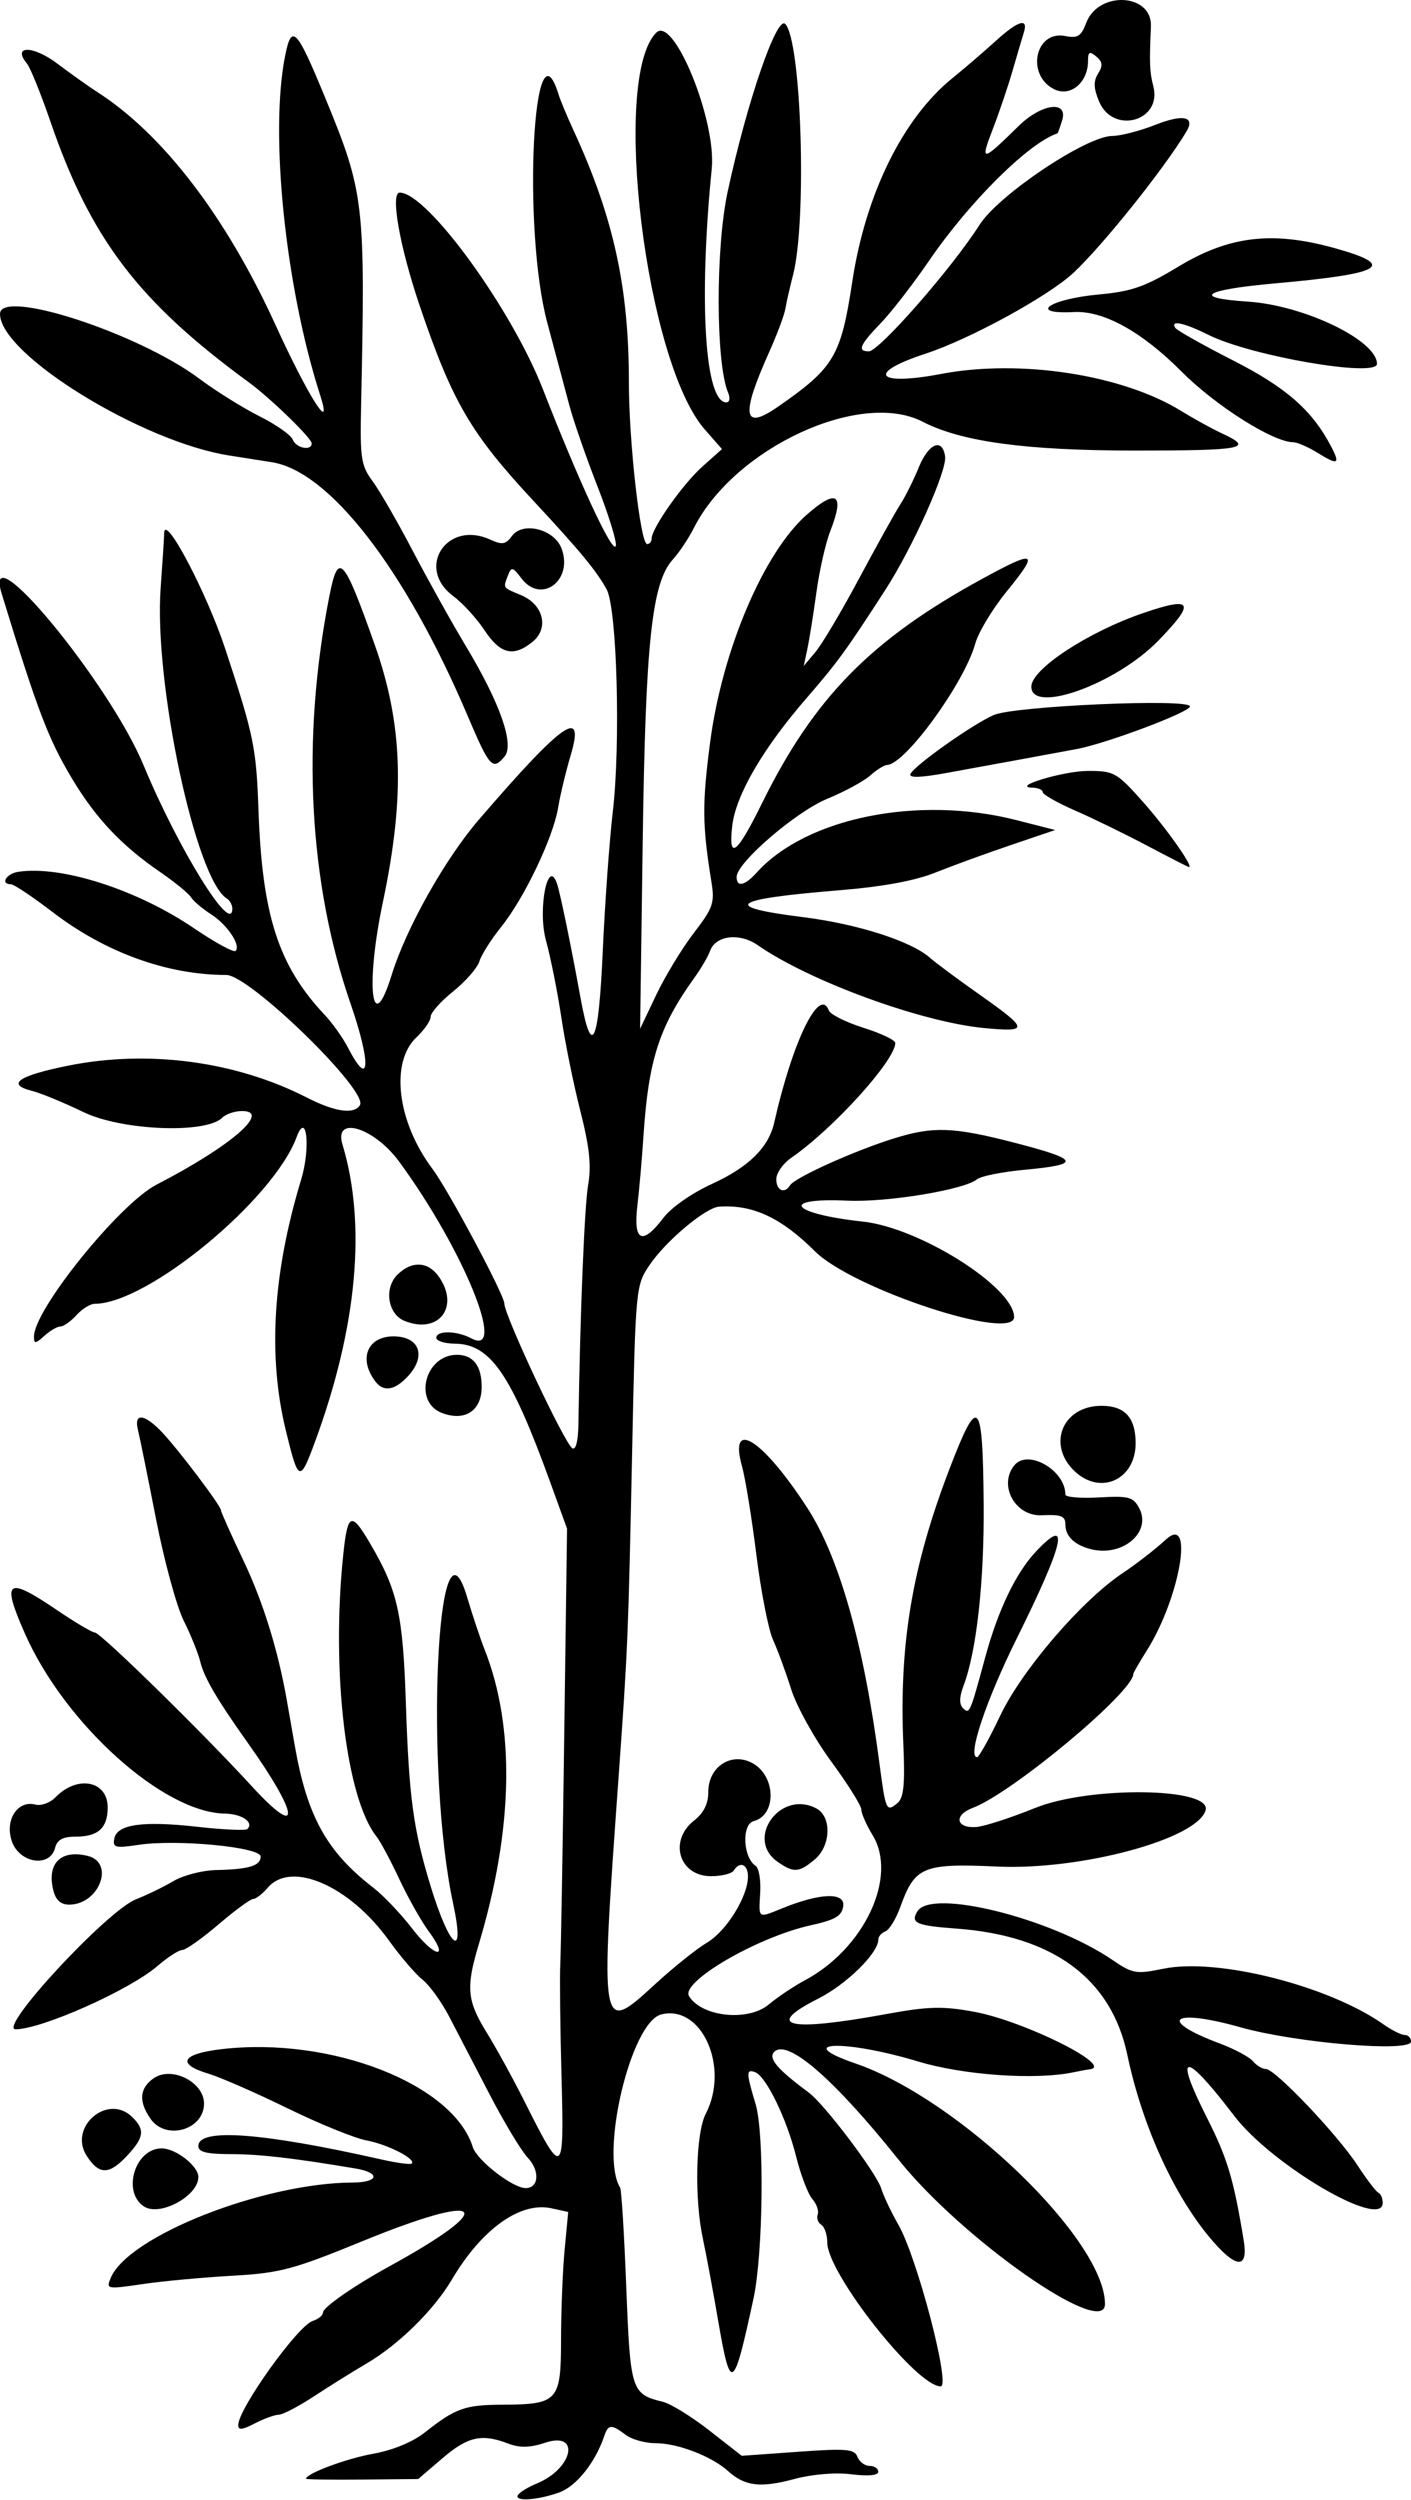 <?xml version="1.0" encoding="UTF-8"?>
<svg version="1.1" viewBox="0 0 249 441" xmlns="http://www.w3.org/2000/svg">
<path d="m91.42 440.13c0.296-0.478 1.812-1.397 3.368-2.042 6.337-2.625 7.686-9.222 1.467-7.176-2.763 0.909-4.499 0.952-6.57 0.162-4.687-1.788-7.127-1.244-11.606 2.591l-4.281 3.665-9.899 0.091c-5.445 0.05-9.899-0.01-9.899-0.14 0-0.909 7.051-3.54 11.775-4.393 3.563-0.643 7.047-2.078 9.225-3.799 5.384-4.253 7.023-4.839 13.642-4.872 9.843-0.05 10.357-0.62 10.366-11.503 0.004-5.068 0.289-12.203 0.634-15.856l0.627-6.641-2.961-0.65c-5.503-1.208-12.295 3.654-17.571 12.58-3.183 5.384-9.405 11.498-15.094 14.829-2.369 1.388-6.521 3.977-9.226 5.754-2.705 1.777-5.503 3.24-6.218 3.25-0.715 0.01-2.627 0.706-4.25 1.545-2.254 1.166-2.94 1.225-2.907 0.25 0.101-2.969 10.519-17.502 13.143-18.335 0.997-0.32 1.813-0.99 1.813-1.49 0-0.912 5.489-4.726 11.752-8.165 19.6-10.764 16.856-13.27-4.82-4.403-12.247 5.01-14.488 5.603-23 6.091-5.187 0.297-12.131 0.936-15.431 1.42-6.683 0.98-6.777 0.964-5.982-0.994 2.997-7.384 26.845-16.802 42.732-16.876 4.605-0.021 4.95-1.725 0.5-2.473-10.982-1.846-16.919-2.53-22-2.537-4.298-6e-3 -5.75-0.366-5.75-1.428 0-3.215 11.247-2.386 32.383 2.386 2.686 0.606 5.062 0.923 5.281 0.704 0.798-0.798-4.261-3.386-7.962-4.073-2.089-0.388-8.368-2.94-13.955-5.672-5.586-2.732-11.865-5.479-13.952-6.104-5.731-1.717-4.757-3.513 2.353-4.338 19.279-2.238 40.806 6.162 44.286 17.28 0.733 2.342 7.044 7.238 9.329 7.238 2.334 0 2.552-3.035 0.383-5.344-1.158-1.233-4.196-6.273-6.75-11.199-2.554-4.926-5.765-11.102-7.134-13.724-1.369-2.622-3.486-5.551-4.705-6.509-1.218-0.958-3.89-4.073-5.936-6.922-6.914-9.63-17.231-14.13-21.354-9.31-0.942 1.1-2.103 2-2.581 2-0.478 0-3.239 2.025-6.136 4.5s-5.766 4.5-6.375 4.5c-0.609 0-2.586 1.274-4.392 2.832-4.912 4.24-20.363 11.13-25.02 11.16-3.295 0.03 16.1-20.91 21.235-22.93 1.925-0.755 4.905-2.203 6.622-3.219s5.092-1.889 7.5-1.942c5.799-0.12 7.878-0.75 7.878-2.38 0-1.675-14.751-3.087-21.567-2.065-4.083 0.612-4.569 0.488-4.264-1.094 0.488-2.532 4.995-3.174 14.67-2.09 4.56 0.511 8.532 0.688 8.826 0.394 1.19-1.19-0.973-2.672-3.974-2.723-10.889-0.18-28.227-15.79-35.293-31.76-4.181-9.46-3.224-10.17 5.601-4.18 3.24 2.2 6.277 4 6.751 4 0.99 0 18.92 17.554 27.648 27.07 8.858 9.657 8.486 5.263-0.642-7.57-5.408-7.603-7.734-11.562-8.387-14.276-0.361-1.498-1.685-4.785-2.943-7.304-1.258-2.519-3.464-10.619-4.902-18-1.438-7.381-2.868-14.432-3.178-15.67-0.773-3.092 1.17-2.867 4.329 0.5 2.981 3.18 10.325 12.91 10.325 13.69 0 0.288 1.792 4.296 3.983 8.906 3.459 7.28 6.092 15.772 7.646 24.656 0.24 1.375 0.878 5.007 1.416 8.071 2.171 12.363 5.633 18.605 13.828 24.929 1.782 1.375 4.866 4.617 6.854 7.204 3.97 5.166 6.727 5.624 2.919 0.485-1.3-1.76-3.629-5.89-5.176-9.19-1.547-3.3-3.352-6.675-4.011-7.5-5.393-6.754-8.042-29.16-5.882-49.75 0.777-7.409 1.407-7.66 4.779-1.904 4.835 8.251 5.75 12.355 6.272 28.154 0.549 16.617 1.302 22.178 4.357 32.207 3.371 11.064 6.168 13.269 3.99 3.146-5.061-23.525-2.858-72 2.458-54.103 0.939 3.163 2.33 7.325 3.089 9.25 5.419 13.73 5.062 31.693-1.031 52-2.292 7.637-2.085 9.93 1.405 15.578 1.673 2.707 4.623 8.072 6.556 11.922 6.946 13.833 7.118 13.723 6.637-4.248-0.232-8.66-0.328-17.55-0.214-19.75 0.114-2.2 0.429-20.388 0.7-40.417l0.493-36.417-2.93-8.083c-6.975-19.24-10.587-24.49-16.888-24.55-1.788-0.02-3.25-0.48-3.25-1.03 0-1.329 3.619-1.274 6.173 0.093 6.419 3.435-1.423-15.767-12.73-31.17-4.438-6.046-11.57-8.222-10.01-3.054 4.262 14.116 2.599 32.231-4.809 52.382-2.71 7.37-2.955 7.276-5.204-2-3.171-13.081-2.269-27.703 2.724-44.156 1.703-5.613 0.984-12.309-0.805-7.489-4.103 11.06-26.323 29.39-35.625 29.39-0.772 0-2.219 0.9-3.214 2-0.995 1.1-2.267 2-2.826 2-0.559 0-1.839 0.745-2.845 1.655-1.591 1.43-1.829 1.45-1.829 0.12 0-4.75 15.082-23.42 21.653-26.81 13.012-6.71 20.28-12.97 15.07-12.97-1.278 0-2.853 0.53-3.501 1.178-2.875 2.875-17.706 2.28-24.469-0.982-3.479-1.678-7.566-3.362-9.083-3.743-4.64-1.165-2.472-2.68 6.381-4.461 14.126-2.841 29.577-0.775 42.096 5.63 4.962 2.538 8.336 3.022 9.374 1.344 1.54-2.5-19.486-22.97-23.583-22.97-10.41 0-21.348-3.96-30.663-11.1-3.517-2.69-6.818-4.9-7.335-4.9-1.958 0-0.84-1.88 1.31-2.2 7.608-1.143 20.95 3.147 30.994 9.966 3.709 2.518 7.008 4.314 7.331 3.991 0.984-0.984-1.486-4.657-4.36-6.484-1.493-0.949-3.069-2.289-3.502-2.978-0.433-0.688-2.908-2.707-5.5-4.487-6.738-4.63-11.283-9.43-15.416-16.31-4.263-7.09-6.141-12.01-12.494-32.75-3.551-11.59 18.963 15.62 25.032 30.25 6.131 14.78 15.665 30.17 15.665 25.29 0-0.644-0.437-1.442-0.972-1.772-5.489-3.392-12.89-38.113-11.676-54.773 0.331-4.535 0.611-8.897 0.624-9.695 0.058-3.619 7.497 10.487 10.785 20.45 5.037 15.263 5.467 17.354 5.86 28.5 0.654 18.547 3.529 27.402 11.72 36.089 1.342 1.424 3.176 4.011 4.075 5.75 3.876 7.495 4.13 2.865 0.429-7.839-7.375-21.334-8.687-46.536-3.735-71.75 1.586-8.077 2.483-7.131 7.999 8.434 4.997 14.102 5.402 26.762 1.456 45.495-3.116 14.791-1.973 24.213 1.555 12.821 2.56-8.265 9.396-20.434 15.395-27.403 14.847-17.249 18.773-20.003 16.202-11.369-0.863 2.9-1.865 7.073-2.225 9.273-0.861 5.253-5.981 15.975-10.028 21-1.772 2.2-3.51 4.944-3.862 6.098-0.353 1.154-2.433 3.538-4.622 5.297-2.189 1.75-3.98 3.77-3.98 4.47 0 0.703-1.118 2.329-2.485 3.613-4.707 4.422-3.432 14.936 2.819 23.257 2.775 3.7 12.666 22.21 12.666 23.72 0 2.086 10.622 24.692 12.003 25.545 0.607 0.375 1.026-1.266 1.071-4.193 0.303-19.748 1.068-38.528 1.723-42.309 0.583-3.363 0.234-6.647-1.383-13-1.19-4.675-2.698-12.1-3.352-16.5-0.654-4.4-1.879-10.532-2.722-13.626-1.497-5.494 0.388-14.845 1.99-9.874 0.588 1.822 2.515 11.201 4.095 19.931 1.988 10.978 3.206 8.464 3.948-8.15 0.375-8.405 1.171-19.452 1.768-24.549 1.4-11.99 0.75-35.87-1.08-39.24-1.75-3.22-4.73-6.833-12.922-15.632-11.094-11.919-14.319-17.45-20.082-34.442-3.531-10.412-5.208-19.926-3.512-19.926 4.832 0 19.695 20.409 25.273 34.704 6.454 16.541 12.295 29.105 12.85 27.641 0.241-0.635-1.208-5.36-3.219-10.5-2.01-5.139-4.25-11.595-4.98-14.345-0.727-2.75-2.47-9.275-3.875-14.5-4.442-16.518-2.524-55.024 2.004-40.25 0.295 0.963 1.47 3.775 2.61 6.25 7.067 15.335 9.782 27.697 9.775 44.5-4e-3 10.411 2.035 28.5 3.213 28.5 0.44 0 0.8-0.434 0.8-0.965 0-1.82 5.5-9.624 8.958-12.71l3.458-3.086-3.038-3.461c-10.42-11.865-16.55-62.009-8.56-69.999 3.07-3.067 10.64 15.49 9.79 24.002-2.32 23.416-1.21 41.219 2.57 41.219 0.599 0 0.727-0.738 0.304-1.75-2.167-5.18-2.211-25.42-0.075-35.365 3.373-15.712 8.664-31.147 10.163-29.649 2.868 2.868 3.868 34.664 1.393 44.264-0.567 2.2-1.181 4.9-1.363 6-0.182 1.1-1.47 4.538-2.862 7.64-5.048 11.252-4.619 13.916 1.553 9.632 9.939-6.9 11.116-8.883 13.128-22.125 2.336-15.382 8.915-28.745 17.637-35.824 2.252-1.827 5.698-4.785 7.659-6.573 3.953-3.603 5.805-4.162 4.97-1.5-0.302 0.963-1.198 4-1.992 6.75-0.793 2.75-2.366 7.391-3.495 10.312-2.269 5.874-1.951 5.835 4.561-0.562 4.046-3.974 8.789-4.592 7.685-1-0.38 1.238-0.748 2.269-0.817 2.292-5.092 1.684-15.532 12.043-22.718 22.542-2.792 4.079-6.614 9.011-8.492 10.959-3.69 3.821-4.17 4.957-2.09 4.957 1.82 0 14.67-14.671 19.55-22.332 3.38-5.294 18.88-15.668 23.42-15.668 1.444 0 4.874-0.886 7.622-1.97 4.907-1.934 7.052-1.454 5.443 1.22-3.945 6.555-14.648 19.941-19.866 24.845-4.407 4.141-18.291 11.738-26.173 14.32-10.516 3.445-8.728 5.747 2.769 3.567 14.004-2.656 32.005 0.128 42.404 6.558 2.2 1.36 5.463 3.151 7.25 3.98 5.635 2.613 3.725 2.98-15.501 2.98-19.175 0-30.576-1.55-37.412-5.084-11.002-5.689-33.246 4.635-40.38 18.742-0.93 1.838-2.588 4.325-3.685 5.526-3.73 4.082-4.849 14.523-5.342 49.817l-0.461 33 2.859-6c1.572-3.3 4.554-8.207 6.627-10.904 3.398-4.423 3.702-5.306 3.102-9-1.618-9.949-1.654-13.779-0.23-24.634 2.131-16.253 9.466-33.503 17.081-40.172 5.309-4.649 6.701-3.655 4.115 2.939-0.814 2.074-1.911 6.92-2.438 10.77-0.528 3.85-1.246 8.35-1.597 10l-0.638 3 2.094-2.5c1.152-1.375 4.622-7.225 7.711-13s6.343-11.625 7.232-13 2.349-4.3 3.245-6.5c1.743-4.278 4.183-5.306 4.662-1.966 0.358 2.498-5.689 16.011-10.5 23.465-6.912 10.709-8.493 12.882-13.936 19.158-7.732 8.915-12.523 17.156-13.136 22.594-0.694 6.155 0.806 5.004 5.263-4.038 9.182-18.628 19.242-28.875 38.859-39.585 9.532-5.204 10.12-4.895 4.295 2.257-2.49 3.056-4.977 7.189-5.528 9.184-1.911 6.92-12.337 21.271-15.544 21.394-0.515 0.02-1.865 0.862-3 1.871s-4.539 2.853-7.564 4.096c-5.542 2.278-16 11.288-16 13.785 0 1.886 1.433 1.568 3.569-0.792 8.744-9.662 28.485-13.642 45.791-9.23l6.86 1.749-7.86 2.666c-4.323 1.466-10.307 3.647-13.298 4.846-3.594 1.441-9.291 2.494-16.8 3.106-19.359 1.578-21.192 2.917-6.511 4.756 9.611 1.204 19.108 4.251 22.386 7.183 0.923 0.825 4.865 3.75 8.762 6.5 8.67 6.119 8.743 6.622 0.852 5.887-11.09-1.033-30.901-8.276-40.042-14.639-3.203-2.229-7.434-1.71-8.399 1.032-0.333 0.946-1.575 3.07-2.76 4.72-6.24 8.687-8.112 14.515-8.994 28-0.252 3.85-0.735 9.363-1.075 12.25-0.741 6.304 0.868 7.031 4.62 2.088 1.374-1.811 5.027-4.359 8.549-5.964 6.437-2.933 9.995-6.429 10.977-10.786 3.247-14.403 7.989-24.136 9.651-19.807 0.27 0.705 3.018 2.078 6.107 3.051 3.088 0.974 5.615 2.175 5.615 2.669 0 3.076-10.962 15.171-18.394 20.296-1.433 0.988-2.606 2.676-2.606 3.75 0 1.999 1.453 2.647 2.422 1.079 0.85-1.376 11.444-6.146 18.488-8.323 6.81-2.106 10.383-1.972 21.063 0.789 11.611 3.002 11.94 3.85 1.852 4.788-3.947 0.367-7.722 1.12-8.389 1.674-2.222 1.844-15.84 4.094-22.854 3.776-12.207-0.553-10.091 2.301 2.741 3.698 9.951 1.083 26.436 11.456 26.647 16.768 0.18 4.535-28.465-4.872-35.165-11.548-5.949-5.928-10.981-8.267-16.912-7.859-2.372 0.163-9.402 6.065-12.246 10.28-2.454 3.638-2.48 3.922-3.086 33-0.68 32.661-0.765 34.689-2.39 57.331-3.275 45.637-3.302 45.489 6.576 36.435 3.165-2.901 7.237-6.154 9.048-7.229 3.431-2.036 7.207-8.148 7.207-11.666 0-2.142-1.447-2.744-2.5-1.04-0.34 0.55-2.151 1-4.024 1-5.628 0-7.521-6.247-2.976-9.821 1.701-1.338 2.5-2.952 2.5-5.05 0-4.477 4.134-7.126 7.858-5.035 4.099 2.301 4.205 9.133 0.159 10.191-2.158 0.564-1.905 6.427 0.34 7.897 0.573 0.375 0.934 2.513 0.802 4.75-0.274 4.644-0.48 4.504 3.969 2.702 6.633-2.687 11.041-2.832 10.685-0.351-0.251 1.748-1.388 2.416-5.76 3.384-9.432 2.088-22.998 9.995-21.449 12.502 2.267 3.667 10.428 4.515 14.069 1.462 1.555-1.304 4.417-3.22 6.361-4.258 10.526-5.623 16.439-18.267 11.969-25.597-1.098-1.801-1.998-3.841-2-4.534-2e-3 -0.693-2.4-4.518-5.328-8.5s-6.104-9.715-7.056-12.74c-0.952-3.025-2.39-6.937-3.195-8.693s-2.128-8.506-2.939-15c-0.811-6.494-1.948-13.504-2.526-15.578-2.421-8.683 3.653-4.835 11.51 7.292 5.643 8.71 9.961 23.977 12.721 44.978 1.116 8.492 1.224 8.732 3.193 7.098 1.109-0.92 1.342-3.261 1.036-10.392-0.761-17.714 1.56-31.461 8.239-48.807 5.007-13.004 5.786-12.158 5.936 6.452 0.11 13.722-1.253 26.011-3.557 32.063-0.743 1.95-0.777 3.245-0.105 3.917 1.165 1.165 1.237 1.002 3.922-8.894 2.272-8.374 5.396-14.9 8.945-18.686 6.138-6.55 5.076-1.697-3.336 15.25-5.465 11.009-8.81 21-7.03 21 0.333 0 2.163-3.28 4.065-7.288 3.835-8.079 14.369-20.343 21.639-25.191 2.401-1.601 5.822-4.255 7.601-5.898 5.078-4.687 2.494 10.302-3.38 19.607-1.295 2.052-2.355 3.892-2.355 4.088 0 3.183-21.365 21-28.331 23.627-3.393 1.279-2.988 3.626 0.583 3.381 1.393-0.095 6.069-1.604 10.391-3.353 9.687-3.92 31.294-3.63 30.11 0.404-1.487 5.069-21.966 10.598-36.752 9.923-13.1-0.598-14.552 3e-3 -17.098 7.076-0.767 2.132-1.959 4.092-2.649 4.357-0.689 0.265-1.254 0.913-1.254 1.441 0 2.394-5.586 7.885-10.606 10.424-9.663 4.889-5.339 5.895 11.838 2.752 7.596-1.39 10.063-1.459 15.643-0.441 8.851 1.616 25.036 9.691 20.375 10.167-0.412 0.042-1.65 0.268-2.75 0.502-6.685 1.422-19.404 0.544-27.5-1.898-12.901-3.892-22.459-3.573-11 0.367 18.224 6.266 44 31.119 44 42.424 0 6.202-25.218-11.427-36.437-25.472-11.376-14.241-19.607-21.377-21.93-19.013-1.111 1.13 0.539 3.075 6.078 7.168 2.779 2.054 11.943 14.171 12.792 16.915 0.414 1.336 1.785 4.23 3.048 6.43 3.3 5.75 9.256 28.5 7.461 28.5-4.27 0.03-20.02-19.97-20.02-25.38 0-1.36-0.474-2.766-1.053-3.124-0.579-0.358-0.863-1.172-0.63-1.809 0.232-0.637-0.2-1.876-0.961-2.753-0.761-0.877-2.046-4.252-2.857-7.5-1.659-6.652-5.282-14.108-7.215-14.85-1.615-0.62-1.606 0.056 0.072 5.633 1.575 5.234 1.342 26.34-0.379 34.312-3.549 16.439-4.027 16.725-6.257 3.75-0.922-5.362-2.116-11.775-2.655-14.25-1.543-7.096-1.29-18.665 0.483-22.094 4.263-8.244-0.696-19.341-7.841-17.547-5.372 1.348-10.903 24.661-7.253 30.568 0.231 0.374 0.717 8.305 1.08 17.626 0.71 18.219 0.891 18.782 6.465 20.145 1.375 0.336 5.067 2.617 8.204 5.068l5.704 4.456 9.902-0.709c8.571-0.613 9.984-0.494 10.515 0.889 0.337 0.879 1.302 1.597 2.144 1.597 0.842 0 1.531 0.466 1.531 1.034 0 0.65-1.766 0.816-4.75 0.447-2.849-0.352-6.891-0.014-10.101 0.845-5.962 1.596-8.685 1.266-11.662-1.417-2.9-2.61-8.89-4.91-12.77-4.91-1.838 0-4.215-0.661-5.282-1.468-2.535-1.917-3.089-1.886-3.797 0.218-1.56 4.633-4.906 8.835-7.901 9.921-3.886 1.41-8.073 1.672-7.324 0.459zm122.77-44.57c-6.77-7.7-12.55-20.24-15.25-33.06-2.839-13.46-13.108-21.034-30.21-22.279-7.053-0.513-8.107-0.985-6.829-3.052 2.502-4.048 23.595 1.22 34.423 8.596 3.562 2.427 4.166 2.53 9 1.537 9.543-1.96 29.145 3 38.836 9.827 1.46 1.028 3.147 1.87 3.75 1.87s1.096 0.517 1.096 1.15c0 1.951-20.267 0.258-30.111-2.514-12.109-3.411-14.795-1.312-3.653 2.854 2.605 0.974 5.247 2.387 5.872 3.14 0.625 0.753 1.657 1.37 2.293 1.37 1.616 0 12.616 11.572 16.16 17 1.616 2.475 3.276 4.65 3.688 4.833 0.412 0.183 0.75 0.979 0.75 1.769 0 4.828-19.557-6.627-26.214-15.354-8.832-11.577-10.761-11.447-4.812 0.325 3.633 7.188 4.717 10.802 6.501 21.676 0.803 4.894-1.163 5.009-5.289 0.309zm-188.8-6.33c-3.902-2.57-1.552-10.23 3.138-10.23 2.494 0 6.477 3.1 6.477 5.05 0 3.359-6.812 7.036-9.615 5.189zm-10.052-8.85c-3.376-5.152 3.708-11.201 8.042-6.868 2.228 2.228 2.049 3.547-0.915 6.743-3.178 3.427-4.943 3.458-7.127 0.125zm11.224-6.607c-2.134-3.047-1.951-5.388 0.558-7.145 3.157-2.2 8.885 0.67 8.885 4.46 0 4.662-6.721 6.58-9.443 2.694zm-17.146-40.27c-1.197-4.769 1.322-7.288 6.091-6.091 4.82 1.21 1.975 8.59-3.312 8.59-1.461 0-2.353-0.8-2.779-2.5zm127.81-5.06c-5.821-4.077 0.519-12.793 6.843-9.408 2.746 1.47 2.566 6.617-0.316 9.021-2.769 2.31-3.702 2.366-6.527 0.387zm-135.13-3.61c-1.3-3.729 0.995-7.307 4.157-6.48 1.006 0.263 2.598-0.318 3.539-1.29 3.848-3.97 9.211-2.93 9.211 1.79 0 3.61-1.675 5.15-5.583 5.15-2.342 0-3.321 0.528-3.706 2-0.922 3.525-6.268 2.707-7.618-1.165zm190.41-51.54c-2.905-0.74-4.5-2.284-4.5-4.356 0-1.497-0.738-1.784-4.189-1.628-4.693 0.212-7.7-5.33-4.793-8.832 2.402-2.895 8.989 0.902 8.98 5.176-1e-3 0.465 2.663 0.695 5.919 0.511 5.266-0.298 6.052-0.09 7.104 1.875 2.273 4.248-2.93 8.677-8.521 7.254zm-2.793-13.69c-5.04-4.67-2.25-11.6 4.67-11.6 4.127 0 6.022 2.08 6.022 6.608 0 6.369-6.124 9.231-10.693 4.997zm-111.71-10.33c-5.139-1.96-3.011-10.27 2.629-10.27 2.867 0 4.371 1.95 4.371 5.66 0 4.204-2.953 6.147-7 4.606zm-11.722-5.52c-3.077-3.977-1.486-8 3.164-8 4.61 0 5.853 3.484 2.519 7.061-2.296 2.464-4.253 2.787-5.683 0.939zm5.104-10.732c-2.951-1.192-3.659-5.741-1.266-8.134 2.514-2.514 5.423-2.379 7.327 0.339 3.744 5.345-0.05 10.224-6.061 7.795zm131.1-83.81c-3.859-2.042-9.592-4.838-12.74-6.213-3.148-1.375-5.728-2.837-5.734-3.25-6e-3 -0.412-0.798-0.768-1.76-0.789-4.08-0.091 5.403-2.961 9.785-2.961 4.557 0 5.055 0.281 9.635 5.428 4.158 4.672 9.08 11.65 8.136 11.535-0.169-0.021-3.464-1.708-7.323-3.75zm-41.814-12.665c0.631-1.463 10.883-8.727 14.684-10.404 3.616-1.596 34.647-2.962 34.643-1.525-3e-3 1.004-14.708 6.538-19.997 7.525-5.438 1.015-15.835 2.924-23.141 4.248-4.475 0.811-6.494 0.862-6.189 0.156zm-78.156-10.29c-10.969-25.78-24.335-43.091-34.514-44.712-2.475-0.394-5.85-0.925-7.5-1.181-15.454-2.393-40.5-17.843-40.5-24.984 0-4.56 24.375 3.358 35.173 11.426 2.93 2.189 7.711 5.173 10.624 6.631 2.913 1.458 5.549 3.308 5.857 4.11 0.58 1.513 3.346 2.065 3.346 0.668 0-0.919-7.285-7.989-11.12-10.793-19.418-14.193-27.876-25.302-34.96-45.915-1.701-4.95-3.575-9.582-4.164-10.292-2.676-3.229 1.063-3.23 5.347-2e-3 2.418 1.822 5.587 4.076 7.042 5.008 11.587 7.423 22.737 21.974 31.443 41.036 5.792 12.68 10.231 19.684 7.922 12.5-6.168-19.192-8.958-46.283-6.179-60 1.148-5.666 2.022-4.737 7.06 7.5 6.903 16.766 7.106 18.512 6.329 54.419-0.198 9.165 0.002 10.468 2.025 13.203 1.235 1.669 4.435 7.218 7.111 12.331 2.676 5.113 6.893 12.672 9.37 16.797 6.022 10.025 8.583 17.319 6.825 19.437-2.115 2.549-2.642 1.971-6.538-7.187zm99.486-5.13c0-3.083 10.012-9.653 19.813-13.001 8.689-2.968 9.23-1.916 2.543 4.948-7.42 7.6-22.36 12.99-22.36 8.05zm-96.502-9.941c-1.392-2.103-3.873-4.817-5.514-6.03-6.68-4.939-1.144-13.454 6.486-9.978 2.162 0.985 2.769 0.888 3.87-0.618 1.907-2.608 7.451-1.229 8.745 2.175 2.144 5.638-3.578 9.925-7.069 5.296-1.52-2.015-1.781-2.077-2.362-0.561-0.891 2.323-1 2.154 2.259 3.504 3.99 1.653 5.032 5.852 2.053 8.265-3.362 2.723-5.679 2.161-8.468-2.053zm147-31.311c-1.65-1.022-3.588-1.861-4.306-1.863-3.545-0.014-13.714-6.459-19.728-12.502-6.963-6.997-13.725-10.733-18.934-10.46-8.269 0.434-4.382-2.296 4.417-3.103 5.761-0.528 8.117-1.355 14.023-4.924 8.937-5.4 16.561-6.302 27.528-3.256 11.094 3.081 8.7 4.512-10.405 6.219-12.746 1.139-14.931 2.573-4.909 3.222 9.95 0.644 22.81 6.837 22.81 10.985 0 2.447-22.178-1.361-29.702-5.099-4.349-2.161-6.786-2.687-5.914-1.275 0.276 0.447 4.864 3.035 10.195 5.75 9.441 4.809 14.031 8.845 17.37 15.273 1.598 3.077 1.154 3.264-2.449 1.033zm-38.55-61.984c-0.97-2.341-1.011-3.562-0.166-4.915 0.87-1.393 0.795-2.073-0.331-3.008-1.19-0.989-1.45-0.843-1.45 0.804 0 3.816-3.137 6.406-6 4.955-4.994-2.532-3.308-10.433 1.999-9.371 2.169 0.434 2.791 0.044 3.678-2.304 2.17-5.749 11.681-5.235 11.426 0.618-0.289 6.609-0.233 7.975 0.432 10.592 1.558 6.131-7.143 8.518-9.583 2.63z"/>
</svg>
